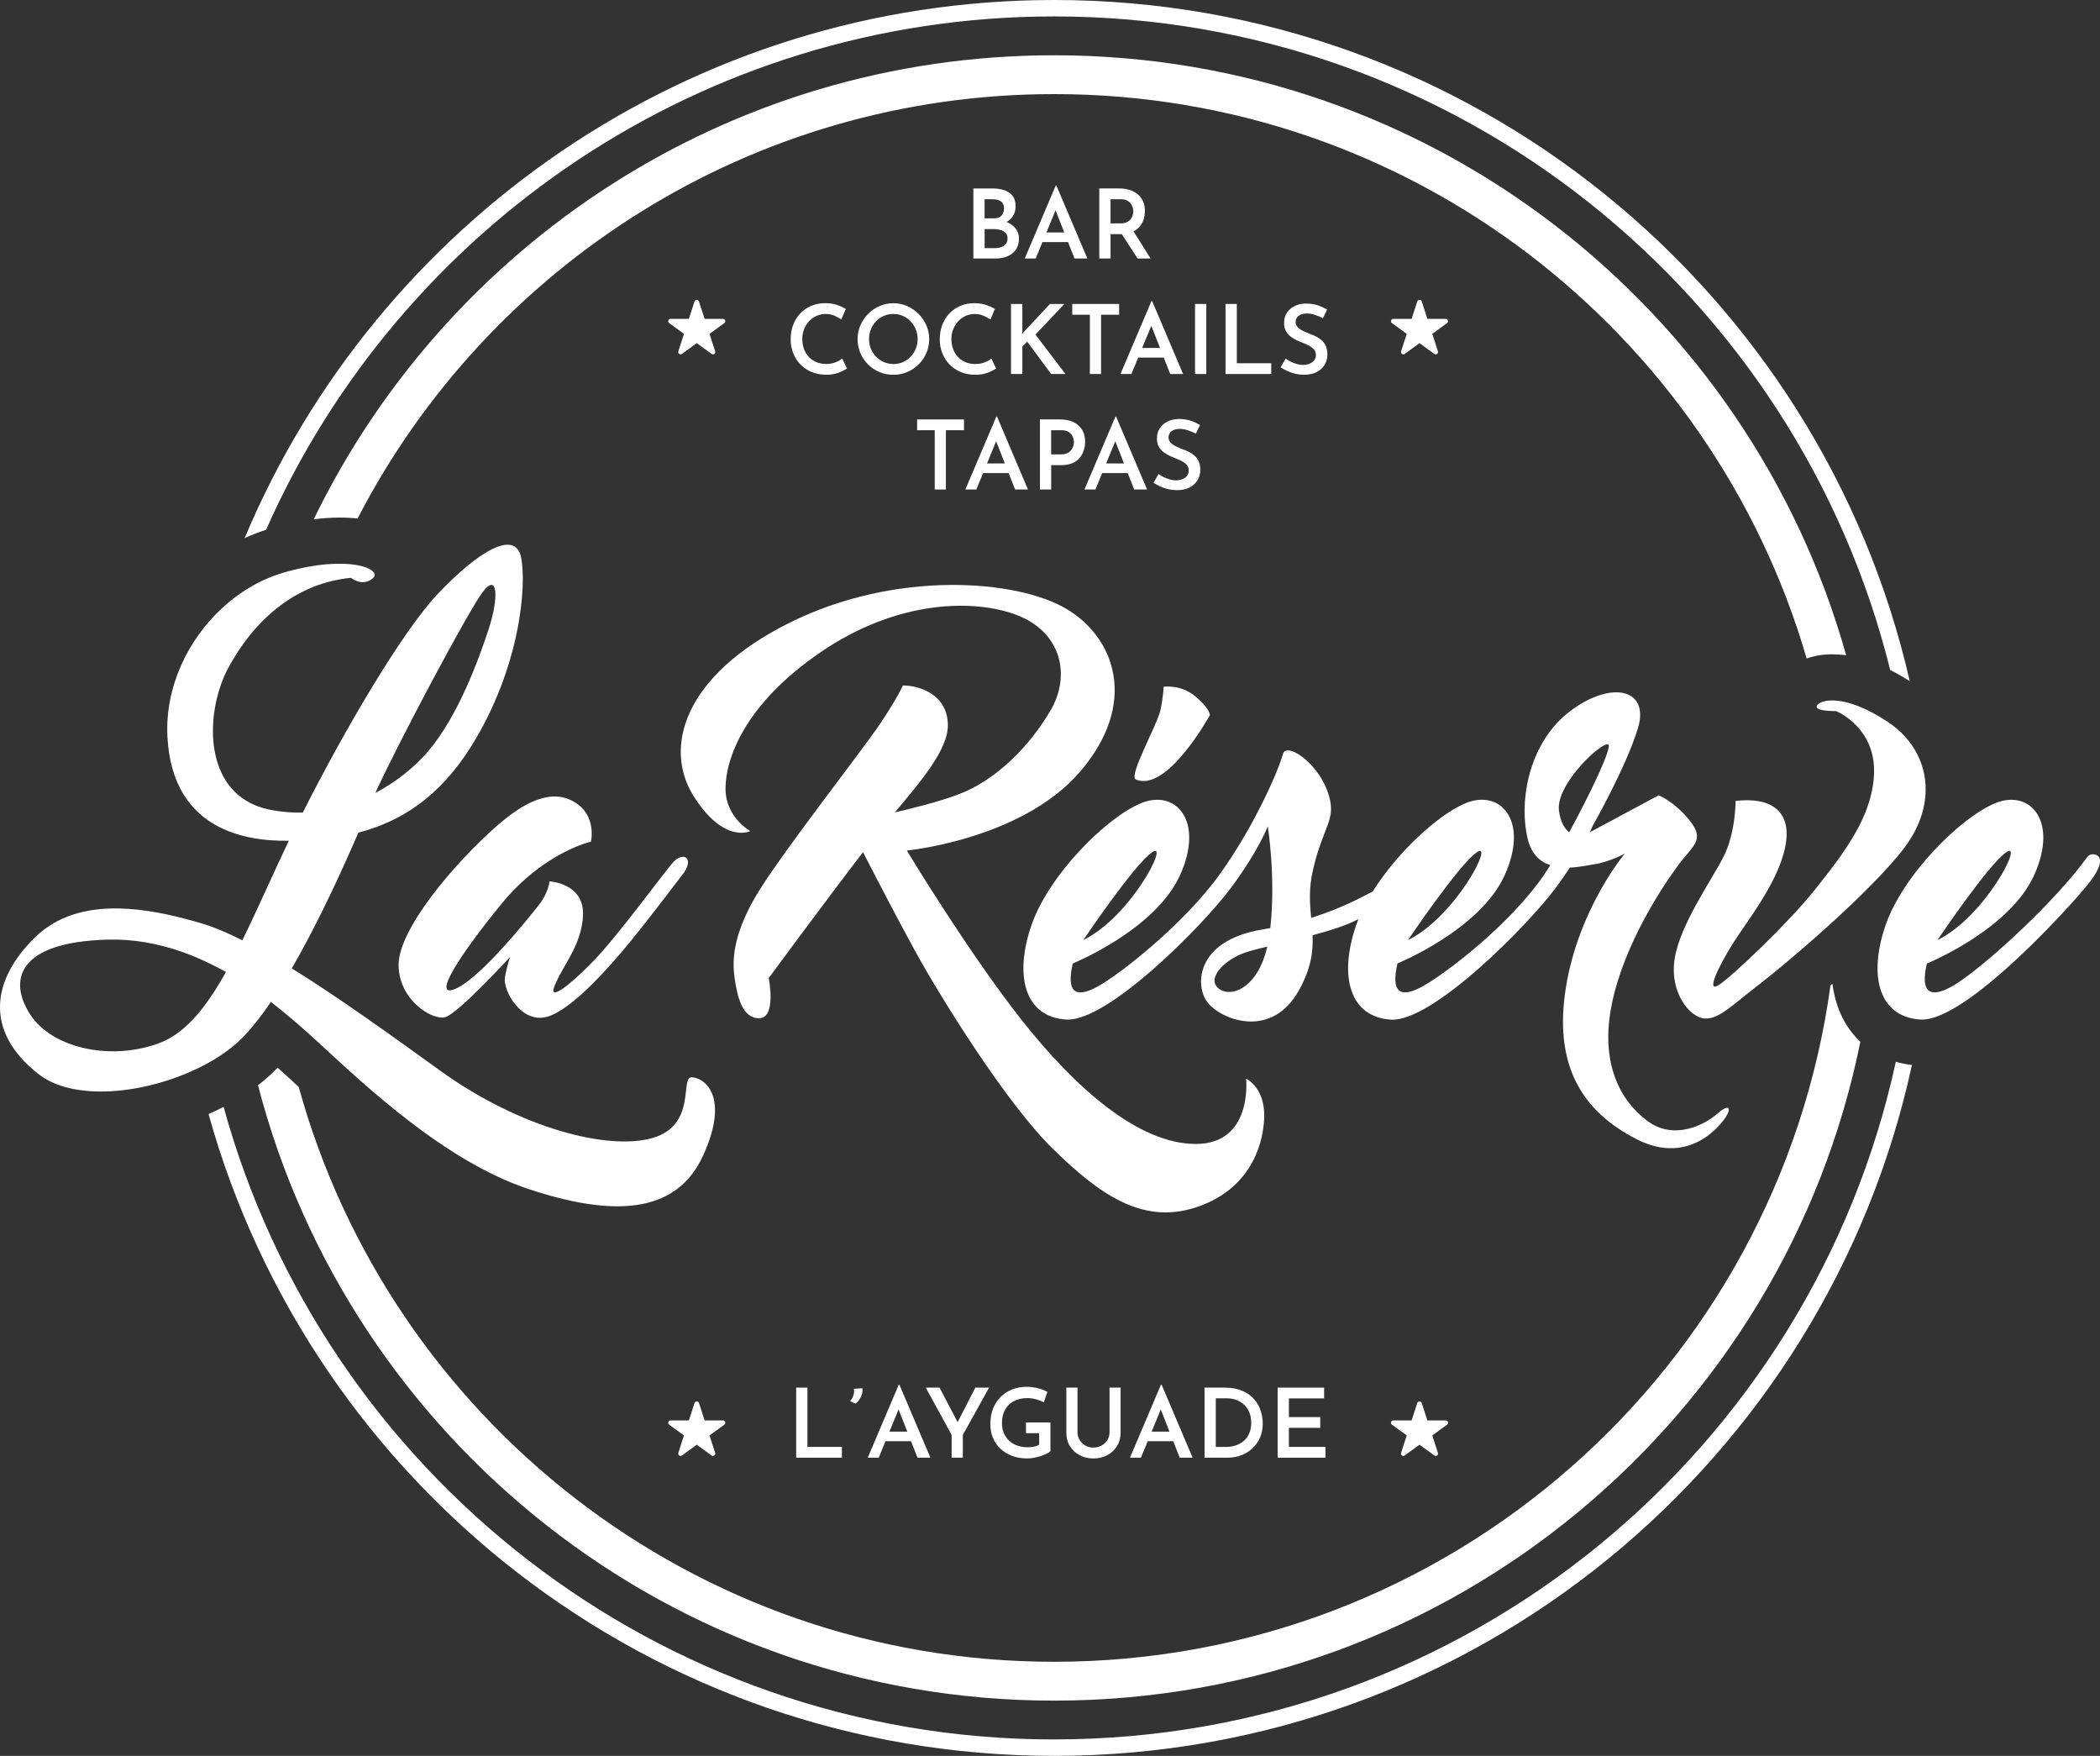 <?xml version="1.0" encoding="UTF-8"?>
<svg id="Calque_1" xmlns="http://www.w3.org/2000/svg" version="1.1" viewBox="0 0 107.664 90">
  <rect x="0" y="0" width="107.664" height="90" fill="#333333" stroke="none"/>
  <!-- Generator: Adobe Illustrator 29.5.1, SVG Export Plug-In . SVG Version: 2.1.0 Build 141)  -->
  <defs>
    <style>
      .st0 {
        fill: #fff;
      }
    </style>
  </defs>
  <path class="st0" d="M28.035,52.121c1.312-.362,3.302-2.669,4.252-3.823.95-1.154,2.782-3.574,2.782-3.574.52-.792-.068-1.041-.52-.565-.452.475-2.804,3.732-4.116,5.09s-2.252,2.002-2.035,1.379c.362-1.041,1.448-2.148,1.493-3.755s-1.719-1.697-1.719-1.697c0,0-.045.565-.52,1.176s-2.964,3.732-4.276,4.32c-1.312.588.204-1.741,2.353-4.365s4.569-3.167,4.569-3.167c0,0,.316-1.357-.86-2.035-.578-.334-1.719-.747-3.958,1.221-2.239,1.968-5.044,5.315-5.044,7.125s1.719,2.85,2.375,2.691c.656-.158,3.347-3.099,3.347-3.099,0,0-.158.407-.271,1.063s.837,2.375,2.148,2.013h0v.002Z"/>
  <path class="st0" d="M38.463,42.598s-1.267-.701-1.267-2.172.905-4.276,4.863-6.989c3.958-2.715,7.962-2.76,10.156-1.877,2.195.883,2.691,3.053,1.652,4.841-1.041,1.787-2.76,3.596-4.796,4.343-.909.334-2.123.648-3.19.895,1.37-1.637,2.733-3.234,2.715-4.491-.022-1.561-1.47-2.013-2.308-2.013,0,0-.204.52-1.154,1.945s-5.315,6.967-6.447,8.957c-1.131,1.99-1.154,3.235-1.018,4.14.136.905.385,2.035,1.267,2.013s.475-2.059.475-2.059c0,0,3.016-4.086,4.834-6.452.748,1.452,1.877,3.628,2.699,5.118,1.334,2.42,4.659,7.758,7.012,10.066s4.547,3.891,7.261,3.053,3.529-3.009,3.596-4.592-.927-2.035-.927-2.035c0,0,.362,3.347-2.579,3.347s-6.175-2.873-8.912-6.333-5.904-8.708-5.904-8.708c0,0,5.904-.565,8.89-4.049s1.81-6.854-.724-8.347c-2.533-1.493-8.731-1.99-14.183.724-5.451,2.715-6.469,6.424-4.908,8.89s2.895,1.787,2.895,1.787h0l.002-.002Z"/>
  <path class="st0" d="M86.009,44.385c.769-1.041,1.425-1.312.634-2.308-.792-.996-1.606-1.312-1.606-1.312l-3.526,1.892c.093-.202.133-.309.133-.309,0,0,1.719-3.009,2.33-5.021.611-2.013-1.334-2.466-3.438-.905s-2.691,4.523-2.217,6.56c.187.802.638,1.192,1.162,1.364-.109.174-.21.333-.302.468-1.788,2.626-5.157,5.157-6.288,5.768s-1.583.249-1.244-1.199c0,0,4.23-1.719,5.497-4.523,1.267-2.804-.226-4.434-2.013-3.687-1.391.58-3.478,2.49-4.753,4.523-.581.299-1.598.863-3.156,1.351-.069-.716-.13-1.468.083-2.413.543-2.42,1.289-2.601.747-4.094-.543-1.493-2.126-2.533-2.284-1.877s-1.38,3.574-3.235,6.153c-1.855,2.579-5.157,5.157-6.288,5.768s-1.583.249-1.244-1.199c0,0,4.23-1.719,5.497-4.523,1.267-2.804-.226-4.434-2.013-3.687s-4.727,3.687-5.61,6.266-.34,4.683,1.787,4.818,7.035-4.841,8.459-6.763c1.425-1.923,1.877-3.144,1.877-3.144,0,0,.417,2.607.129,5.218-.139.026-.279.051-.423.076-3.416.565-3.484,2.918-2.76,3.778s3.257,1.855,4.659-.678c.627-1.133.725-1.989.69-2.806.914-.248,1.789-.527,2.354-.83-.045.112-.089.224-.126.335-.882,2.579-.34,4.683,1.787,4.818s7.035-4.841,8.459-6.763c.275-.371.513-.714.718-1.03.503-.021.968-.128,1.249-.169.769-.113,1.561-.543,1.561-.543,0,0-2.353,2.804-3.009,6.831s.837,6.379,3.62,7.803,4.434-.86,4.637-1.244.068-.565-.52-.045-2.172,1.379-3.551.362-2.466-2.94-1.832-6.017,2.601-6.017,3.371-7.058h0l-.003-.005ZM75.717,43.683c.927-.634-1.085,3.302-3.529,4.501,0,0,2.601-3.868,3.529-4.501ZM59.069,43.683c.927-.634-1.085,3.302-3.529,4.501,0,0,2.601-3.868,3.529-4.501ZM62.485,50.673c-.656-.52.294-1.47,1.312-1.832.26-.093.676-.202,1.176-.324-.503,2.177-1.885,2.634-2.488,2.156ZM80.448,42.666c-.229-.191-.454-.531-.524-1.131-.158-1.357,2.239-3.574,2.533-3.371.205.142-.928,2.52-2.009,4.501h0Z"/>
  <path class="st0" d="M107.068,43.865c-.181.204-.294.407-.747.95-2.033,2.441-5.157,5.157-6.288,5.768-.763.412-1.216.379-1.326-.129-.003-.016-.007-.031-.01-.048-.007-.04-.012-.082-.015-.127,0-.014,0-.03,0-.045,0-.037,0-.077,0-.118,0-.019,0-.037.002-.057.003-.056.008-.114.015-.176,0-.009.003-.02.004-.03.007-.057.017-.117.027-.179.003-.02.007-.039.011-.059.014-.074.029-.148.048-.228h0s.004-.002.012-.005c.246-.102,4.256-1.801,5.485-4.519,1.267-2.804-.226-4.434-2.013-3.687-1.787.747-4.727,3.687-5.61,6.266-.757,2.211-.464,4.072.975,4.643h0c.011.005.023.009.034.013.037.014.075.027.114.039.022.007.044.014.067.02.039.011.08.021.121.031.023.005.045.011.069.016.044.009.091.017.137.024.021.003.041.007.062.01.068.009.137.016.209.021h.013c2.132.115,6.904-4.941,8.446-6.763,1.493-1.764.34-1.832.158-1.628h0v-.003ZM102.861,43.683c.927-.634-1.085,3.302-3.529,4.501,0,0,2.601-3.868,3.529-4.501Z"/>
  <path class="st0" d="M61.263,35.677c-.747-.611-1.606-.475-1.606-.475,0,0,0,.407-.158,1.176s-1.663,3.401-1.267,3.574c1.606.701,3.8-3.302,3.8-3.302,0,0-.022-.362-.769-.972h0Z"/>
  <path class="st0" d="M97.613,43.48c.685-.894,1.043-1.84,1.103-2.749h0c.097-1.462-.579-2.827-1.918-3.719-.564-.376-1.066-.635-1.505-.809h0c-.01-.004-.019-.007-.028-.011-.05-.02-.101-.038-.15-.055-.015-.005-.03-.011-.044-.016-.122-.042-.239-.078-.351-.107-.013-.003-.026-.006-.039-.01-.042-.011-.085-.02-.126-.029-.014-.003-.028-.006-.041-.009-.047-.01-.094-.018-.138-.025-.004,0-.008-.002-.012-.002-.048-.008-.096-.014-.142-.019-.012,0-.024-.002-.036-.004-.033-.003-.067-.006-.099-.008-.013,0-.026-.002-.038-.002-.035-.002-.071-.003-.104-.003h-.018c-.039,0-.077,0-.112.003-.009,0-.018,0-.028.002-.027.002-.054.004-.081.007-.009,0-.017.002-.025.003-.032.004-.062.009-.092.015h0c-.227.044-.372.131-.43.221-.163.254.563.29.856.294h.118s.004.002.008.003c0,0,.003,0,.004.002.005.002.013.006.022.01.002,0,.004.002.007.003.025.011.059.028.104.051.002,0,.003.002.005.003.021.011.044.023.069.037l.006.003c.081.045.178.105.286.179,0,0,.003.002.004.003.108.076.226.167.347.276.002.002.004.003.006.005.119.108.241.234.357.377.003.004.007.008.01.013.078.097.153.201.224.313.295.472.511,1.091.488,1.887-.009.297-.043.59-.101.879h0c-.015.078-.032.155-.051.232-.005.019-.01.037-.014.056-.015.058-.03.116-.046.174-.006.023-.013.045-.02.069-.016.054-.032.108-.05.161-.007.023-.015.046-.023.07-.018.054-.037.108-.056.162-.008.021-.015.042-.023.064-.022.059-.045.12-.07.178-.006.014-.011.028-.017.042-.062.151-.129.3-.201.448-.003.007-.007.013-.01.02-.032.065-.064.131-.098.195-.008.015-.016.031-.024.046-.029.056-.059.113-.091.169-.009.017-.018.033-.028.05-.031.056-.062.112-.095.167-.009.015-.017.03-.026.044-.035.06-.072.121-.108.18-.005.008-.01.017-.015.026-.174.285-.36.563-.55.833,0,0-.002.003-.003.004-.047.068-.096.134-.143.201h0c-.4.551-.814,1.066-1.19,1.542-1.267,1.606-4.23,4.434-4.908,4.863s-.022-.927.678-2.059,2.375-3.167,2.737-5.067-.882-2.511-2.556-2.308c0,0,.022,1.628-.634,2.895s-2.217,3.46-2.488,5.203c-.271,1.741.792,3.009,1.538,3.053.747.045,1.425-.701,2.76-1.719s5.677-4.683,7.465-7.012h0l-.006.006Z"/>
  <path class="st0" d="M37.064,16.344h-.939l-.29-.893c-.036-.11-.191-.11-.228,0l-.29.893h-.939c-.116,0-.164.148-.071.217l.76.552-.29.893c-.036.111.091.203.184.134l.76-.552.76.552c.094.069.22-.023.184-.134l-.29-.893.76-.552c.094-.069.045-.217-.071-.217h0Z"/>
  <path class="st0" d="M74.119,16.344h-.939l-.29-.893c-.036-.11-.191-.11-.228,0l-.29.893h-.939c-.116,0-.164.148-.071.217l.76.552-.29.893c-.036.111.091.203.184.134l.76-.552.76.552c.094.069.22-.023.184-.134l-.29-.893.76-.552c.094-.069.045-.217-.071-.217h0Z"/>
  <path class="st0" d="M35.835,71.914c-.036-.111-.191-.111-.228,0l-.29.893h-.939c-.116,0-.164.148-.071.217l.76.552-.29.893c-.036.11.091.203.184.134l.76-.552.76.552c.094.069.22-.023.184-.134l-.29-.893.76-.552c.094-.069.045-.217-.071-.217h-.939l-.29-.893h0Z"/>
  <path class="st0" d="M74.119,72.807h-.939l-.29-.893c-.036-.111-.191-.111-.228,0l-.29.893h-.939c-.116,0-.164.148-.071.217l.76.552-.29.893c-.036.11.091.203.184.134l.76-.552.76.552c.094.069.22-.023.184-.134l-.29-.893.76-.552c.094-.069.045-.217-.071-.217h0Z"/>
  <path class="st0" d="M51.925,11.083c.096-.143.143-.316.143-.52,0-.306-.106-.533-.318-.681s-.501-.222-.866-.222h-.981v3.591h1.12c.158,0,.309-.019.453-.056.145-.037.274-.098.39-.18.115-.083.207-.188.274-.318s.101-.288.101-.476c0-.201-.06-.374-.18-.52-.113-.138-.266-.246-.456-.324.132-.074.24-.17.321-.292h0v-.002ZM50.48,10.213h.429c.174,0,.312.038.414.114s.153.195.153.36c0,.135-.04.253-.121.353-.081.101-.208.15-.382.15h-.494v-.976h0ZM51.566,12.504c-.059.074-.138.128-.237.163-.099.034-.209.051-.331.051h-.518v-.976h.479c.115,0,.226.015.331.044.105.029.192.079.261.148.07.07.104.166.104.291,0,.112-.029.205-.089.279h0Z"/>
  <path class="st0" d="M54.125,9.512l-1.588,3.739h.562l.347-.843h1.31l.331.843h.661l-1.588-3.739h-.035ZM53.649,11.915l.468-1.137.446,1.137s-.914,0-.914,0Z"/>
  <path class="st0" d="M58.425,11.621c.097-.114.167-.241.21-.382.042-.141.064-.283.064-.424,0-.184-.032-.348-.096-.491s-.154-.264-.269-.363-.255-.173-.419-.225-.346-.077-.543-.077h-1.012v3.591h.577v-1.249h.518c.02,0,.038-.002.057-.002l.811,1.251h.666l-.874-1.391c.124-.065.228-.144.309-.24h0l.002.002ZM56.937,10.213h.533c.125,0,.229.021.31.064.083.042.147.096.194.16s.082.132.101.203.029.136.029.194c0,.062-.011.129-.032.2s-.056.137-.104.2-.114.114-.2.155-.192.061-.32.061h-.513v-1.238h.002Z"/>
  <path class="st0" d="M41.487,16.46c.109-.117.235-.208.38-.271.145-.064.296-.096.453-.096.174,0,.331.031.469.094.138.062.253.125.346.187l.227-.538c-.122-.076-.272-.144-.451-.205s-.382-.092-.61-.092c-.257,0-.494.046-.71.138-.217.092-.404.222-.562.387-.158.166-.279.363-.365.589-.086.227-.128.477-.128.75,0,.244.042.473.126.688s.203.406.358.572c.154.166.344.297.567.395.224.097.476.147.755.15.174.003.333-.014.476-.051s.266-.083.37-.136c.104-.052.181-.097.235-.133l-.242-.513c-.086.073-.199.137-.338.194-.14.057-.301.087-.486.087-.187,0-.356-.032-.506-.096-.15-.064-.278-.153-.385-.266-.107-.114-.189-.249-.247-.407s-.087-.331-.087-.518c0-.18.032-.349.096-.503s.15-.29.259-.407h0-.001Z"/>
  <path class="st0" d="M47.494,18.094c.097-.222.145-.459.145-.712,0-.25-.048-.485-.145-.705s-.23-.416-.399-.587-.365-.305-.587-.402-.458-.145-.707-.145c-.253,0-.491.048-.712.145-.222.097-.417.231-.584.402-.167.171-.299.367-.395.587s-.143.455-.143.705c0,.257.047.496.143.717s.227.416.395.582c.167.166.362.296.582.39.221.094.458.14.715.14.25,0,.486-.046.707-.14s.417-.225.587-.392c.169-.167.302-.363.399-.584h0ZM46.95,17.879c-.064.154-.152.29-.264.407s-.243.208-.392.274c-.15.065-.31.099-.481.099-.177,0-.342-.033-.494-.099-.151-.065-.284-.157-.4-.274-.115-.117-.205-.252-.269-.407-.064-.154-.096-.32-.096-.498s.031-.345.094-.501c.062-.156.15-.293.264-.412.114-.118.246-.211.397-.276.151-.065.314-.099.489-.099s.338.033.489.099c.151.065.283.158.395.276.112.119.201.255.266.409s.099.322.099.503c0,.177-.032.344-.096.498h0,0Z"/>
  <path class="st0" d="M50.463,19.159c.143-.037.266-.083.37-.136.104-.052.181-.097.235-.133l-.242-.513c-.086.073-.199.137-.338.194-.14.057-.301.087-.486.087-.187,0-.356-.032-.506-.096-.15-.064-.278-.153-.385-.266-.107-.114-.189-.249-.247-.407s-.087-.331-.087-.518c0-.18.032-.349.096-.503s.15-.29.259-.407.235-.208.38-.271c.145-.064.296-.096.453-.096.174,0,.331.031.469.094.138.062.253.125.346.187l.227-.538c-.122-.076-.272-.144-.451-.205s-.382-.092-.61-.092c-.257,0-.494.046-.71.138-.217.092-.404.222-.562.387-.158.166-.279.363-.365.589-.086.227-.128.477-.128.75,0,.244.042.473.126.688s.203.406.358.572c.154.166.344.297.567.395.224.097.476.147.755.15.174.003.333-.014.476-.051h0-.001Z"/>
  <polygon class="st0" points="54.624 19.171 53.085 17.149 54.569 15.58 53.83 15.58 52.477 17.026 52.399 17.138 52.414 16.956 52.414 15.58 51.832 15.58 51.832 19.171 52.414 19.171 52.414 17.76 52.665 17.513 53.893 19.171 54.624 19.171"/>
  <polygon class="st0" points="54.973 16.133 55.876 16.133 55.876 19.171 56.449 19.171 56.449 16.133 57.376 16.133 57.376 15.58 54.973 15.58 54.973 16.133"/>
  <path class="st0" d="M59.033,15.432l-1.588,3.739h.562l.347-.843h1.31l.331.843h.661l-1.588-3.739h-.035ZM58.558,17.835l.468-1.137.446,1.137s-.914,0-.914,0Z"/>
  <rect class="st0" x="61.268" y="15.58" width=".577" height="3.591"/>
  <polygon class="st0" points="62.832 15.58 62.832 19.171 65.175 19.171 65.175 18.619 63.41 18.619 63.41 15.58 62.832 15.58"/>
  <path class="st0" d="M67.107,18.656c-.101.034-.202.051-.303.051-.096,0-.198-.015-.305-.044-.109-.029-.214-.07-.315-.119-.102-.049-.192-.104-.271-.163l-.257.448c.109.073.227.137.355.194.128.057.264.103.407.136s.29.049.441.049c.253,0,.469-.046.646-.138s.313-.217.407-.373.141-.329.141-.516c0-.171-.024-.314-.074-.431-.049-.117-.117-.215-.203-.293-.086-.079-.181-.145-.288-.2s-.215-.101-.323-.14c-.125-.049-.244-.101-.358-.155s-.206-.119-.276-.192-.106-.16-.106-.259c0-.138.051-.247.155-.325s.244-.118.422-.118c.132,0,.27.024.414.072.145.047.281.105.409.17l.217-.439c-.138-.086-.297-.158-.476-.22-.179-.06-.396-.092-.649-.092-.214.007-.402.052-.564.138-.163.086-.29.201-.382.346s-.138.315-.138.513c0,.164.031.302.094.414.062.112.144.207.244.284s.208.142.323.194.229.101.341.143.216.092.311.145c.096.054.171.118.23.189.057.073.087.159.087.261,0,.125-.033.226-.101.301-.068.076-.151.131-.252.165l-.003.002v.002Z"/>
  <polygon class="st0" points="48.494 25.091 48.494 22.052 49.422 22.052 49.422 21.5 47.02 21.5 47.02 22.052 47.922 22.052 47.922 25.091 48.494 25.091"/>
  <path class="st0" d="M50.401,24.248h1.31l.331.843h.661l-1.588-3.739h-.034l-1.588,3.739h.562l.347-.843h0ZM50.603,23.754l.468-1.137.446,1.137s-.914,0-.914,0Z"/>
  <path class="st0" d="M53.891,23.842h.518c.227,0,.418-.034.574-.104s.281-.161.375-.276.163-.243.208-.385c.044-.141.067-.283.067-.424,0-.243-.051-.45-.155-.622s-.252-.302-.446-.395c-.194-.092-.427-.138-.7-.138h-1.016v3.591h.577v-1.249h0v.002ZM53.891,22.052h.533c.128,0,.234.02.315.061.083.041.146.094.192.158.046.064.079.132.099.203s.029.134.029.189-.011.12-.032.192c-.021.073-.056.141-.104.208-.047.065-.114.12-.2.163-.086.042-.19.064-.315.064h-.518v-1.238h.001Z"/>
  <path class="st0" d="M56.507,24.248h1.31l.331.843h.661l-1.588-3.739h-.034l-1.588,3.739h.562l.347-.843h0ZM56.711,23.754l.468-1.137.446,1.137s-.914,0-.914,0Z"/>
  <path class="st0" d="M60.398,21.479c-.214.007-.402.052-.564.138-.163.086-.29.201-.382.346s-.138.315-.138.513c0,.164.031.302.094.414.062.112.144.207.244.284s.208.142.323.194.229.101.341.143.216.092.311.145c.096.054.171.118.23.189.057.073.087.159.087.261,0,.125-.033.226-.101.301-.068.076-.151.131-.252.165s-.202.051-.303.051c-.096,0-.198-.015-.305-.044-.109-.029-.214-.07-.315-.119-.102-.049-.192-.104-.271-.163l-.257.448c.109.073.227.137.355.194.128.057.264.103.407.136s.29.049.441.049c.253,0,.469-.046.646-.138s.313-.217.407-.373.141-.329.141-.516c0-.171-.024-.314-.074-.431-.049-.117-.117-.215-.203-.293-.086-.079-.181-.145-.288-.2s-.215-.101-.323-.14c-.125-.049-.244-.101-.358-.155-.114-.054-.206-.119-.276-.192s-.106-.16-.106-.259c0-.138.051-.247.155-.325s.244-.118.422-.118c.132,0,.27.024.414.072.145.047.281.105.409.17l.217-.439c-.138-.086-.297-.158-.476-.22-.179-.06-.396-.092-.649-.092l-.003.002v.002Z"/>
  <polygon class="st0" points="40.819 71.125 40.819 74.717 43.162 74.717 43.162 74.164 41.396 74.164 41.396 71.125 40.819 71.125"/>
  <path class="st0" d="M43.577,71.816l.281.128c.076-.049.143-.118.203-.205.059-.087.104-.183.133-.288s.034-.204.015-.296l-.434.034c.023.115.013.232-.029.351s-.099.211-.167.276h-.002Z"/>
  <path class="st0" d="M46.077,70.977l-1.588,3.739h.562l.347-.843h1.31l.331.843h.661l-1.588-3.739h-.035ZM45.601,73.38l.468-1.137.446,1.137s-.914,0-.914,0Z"/>
  <polygon class="st0" points="49.363 74.717 49.363 73.553 50.709 71.125 50.004 71.125 49.096 72.897 48.169 71.125 47.463 71.125 48.79 73.553 48.79 74.717 49.363 74.717"/>
  <path class="st0" d="M51.721,72.003c.115-.112.254-.196.417-.254s.348-.087.555-.087c.083,0,.174.01.276.029.102.02.203.046.301.082.099.034.179.07.242.106l.187-.533c-.132-.076-.29-.138-.476-.187-.185-.049-.387-.074-.605-.074-.247,0-.481.041-.703.123-.222.083-.418.205-.589.368-.171.163-.306.364-.404.602-.099.239-.148.514-.148.826,0,.25.044.482.133.695.089.214.216.399.38.555s.363.279.595.368c.232.089.493.133.782.133.105,0,.217-.011.336-.032.119-.021.234-.05.346-.087.112-.036.213-.076.303-.119.091-.042.158-.087.205-.133v-1.475h-1.253v.552h.676v.597c-.076.042-.166.074-.271.094-.105.02-.214.029-.325.029-.194,0-.372-.029-.533-.087-.161-.057-.299-.141-.414-.249-.115-.109-.205-.239-.269-.39s-.096-.319-.096-.503c0-.204.03-.386.092-.545s.149-.295.264-.407l-.003.003h-.001Z"/>
  <path class="st0" d="M54.67,71.125v2.314c0,.26.061.49.185.688s.29.354.501.464.444.165.7.165c.26,0,.495-.055.705-.165s.378-.265.503-.464.187-.428.187-.688v-2.314h-.567v2.298c0,.141-.036.271-.109.39-.073.118-.171.213-.296.281s-.266.104-.424.104c-.151,0-.288-.034-.409-.104-.122-.07-.22-.163-.293-.281s-.111-.248-.111-.39v-2.298h-.572Z"/>
  <path class="st0" d="M59.52,70.977l-1.588,3.739h.562l.347-.843h1.31l.331.843h.661l-1.588-3.739h-.035ZM59.043,73.38l.468-1.137.446,1.137s-.914,0-.914,0Z"/>
  <path class="st0" d="M63.686,71.288c-.252-.109-.555-.163-.91-.163h-1.021v3.591h1.194c.24,0,.468-.04.683-.121.216-.081.406-.198.572-.351s.297-.337.392-.55.143-.455.143-.726c0-.221-.035-.44-.106-.659s-.183-.417-.338-.595c-.154-.177-.358-.32-.61-.429v.002h.001ZM64.051,73.459c-.064.154-.155.284-.271.387-.117.104-.254.182-.412.237s-.333.082-.523.082h-.513v-2.491h.602c.138,0,.278.024.419.072s.272.122.392.222c.12.101.217.23.291.39.074.159.111.351.111.574,0,.198-.032.373-.096.528h0Z"/>
  <polygon class="st0" points="67.886 71.678 67.886 71.125 65.504 71.125 65.504 74.717 67.955 74.717 67.955 74.164 66.08 74.164 66.08 73.187 67.688 73.187 67.688 72.635 66.08 72.635 66.08 71.678 67.886 71.678"/>
  <path class="st0" d="M10.124,54.768c.258-.124.508-.257.747-.397.004-.002.007-.004.011-.006h0c.606-.357,1.143-.759,1.569-1.195.06-.061.12-.125.18-.191h0c.055-.06.111-.123.166-.186.02-.023.04-.047.06-.071.036-.042.073-.085.109-.129.023-.027.046-.056.069-.085.034-.041.068-.084.102-.126.023-.029.047-.059.071-.09.033-.043.068-.087.101-.131.023-.03.046-.06.07-.092.034-.046.07-.093.104-.14.022-.03.044-.059.065-.09.038-.053.077-.107.115-.161.018-.025.036-.05.054-.077.056-.081.113-.162.169-.245.101.078.201.155.298.233.087.069.172.137.257.206h0c.755.611,1.423,1.214,1.988,1.735,2.262,2.081,6.394,6.002,10.676,7.419s7.57,1.327,8.957-1.749,0-3.981-.604-3.981.271,2.443-1.99,3.107c-2.262.663-6.786-.483-10.888-3.438-2.411-1.737-5.156-3.724-7.621-5.252,1.368-2.359,2.616-5.107,3.414-6.959,2.147-.557,4.137-1.796,5.775-4.408,2.533-4.042,2.865-8.294,2.564-9.711-.301-1.418-2.172-.332-4.283,1.9-1.753,1.853-4.671,6.764-6.906,11.192-.493.012-.998-.022-1.509-.113v-.002c-.071-.012-.14-.023-.211-.038-.1-.021-.195-.045-.289-.072-.034-.01-.068-.021-.101-.031-.056-.018-.113-.036-.167-.055-.041-.015-.082-.031-.121-.047-.042-.017-.084-.034-.124-.053-.045-.02-.09-.04-.134-.062-.028-.014-.054-.029-.083-.043-.259-.139-.489-.304-.689-.492h0c-1.65-1.549-1.356-4.604-.404-6.382.655-1.223,1.493-2.283,2.501-3.084h0c.194-.155.396-.3.604-.435h0c.623-.405,1.302-.715,2.033-.912h0c.375-.101.762-.173,1.164-.212,0,0,.573.483,1.115.03.543-.452-1.176-1.267-4.554-.301-.895.256-1.745.696-2.512,1.276-.008.006-.016.012-.024.018-.093.071-.184.143-.275.219-.013.011-.027.022-.04.033-.088.074-.175.149-.26.227-.011.01-.023.02-.034.031-1.778,1.632-2.944,4.054-2.826,6.58.058,1.228.353,2.223.84,3.008.006.01.012.019.018.029.048.077.099.151.151.224.012.016.023.032.035.048.049.067.101.132.153.195.012.015.025.031.037.045.063.075.129.148.198.218h.001c.521.535,1.168.926,1.917,1.188h0s.01.004.015.005c.067.023.134.045.203.067.009.003.018.005.027.008.378.115.779.2,1.201.254h.005c.081.01.162.019.245.028.009,0,.017.002.026.003.081.008.162.015.245.02h.009c.269.019.544.028.827.025.024,0,.048,0,.073,0-.193.401-.379.795-.555,1.177-.141.305-.278.605-.412.899-.029.063-.058.127-.087.189-.057.124-.113.247-.169.369-.022.048-.045.098-.068.146-.142.309-.281.611-.418.904-.021.045-.041.09-.062.134-.047.102-.095.203-.142.302-.024.05-.047.101-.072.151-.046.099-.093.195-.139.292-.021.043-.042.088-.062.131-.067.138-.132.274-.199.408-.152-.077-.3-.149-.447-.219h0c-.57-.27-1.103-.486-1.582-.63-.151-.045-.304-.09-.457-.133h0s-.003,0-.004,0c-.277-.078-.556-.152-.837-.22-.004,0-.007-.002-.011-.003h0c-2.653-.641-5.423-.76-7.284,1.05-2.172,2.111-2.677,4.762.151,6.997,1.821,1.439,5.45,1.034,8.155-.264h0c.005-.002.009-.005.014-.007h.002v.002ZM24.755,30.338c.784-1.026.814.332.301,1.9-.513,1.568-1.568,4.464-3.107,6.273-.649.764-1.584,1.543-2.707,2.134,1.139-2.503,4.775-9.344,5.512-10.307h.001ZM8.078,53.5c-2.473.875-5.398.212-6.515-1.478-1.115-1.689-.784-3.739,3.981-3.86,1.319-.033,2.569.205,3.734.61.11.038.219.077.326.118.026.01.052.02.078.03.13.05.258.102.386.156.524.222,1.031.474,1.516.747-.393.703-.786,1.322-1.196,1.848-.038.049-.078.097-.116.144-.024.03-.048.06-.073.09-.044.053-.09.105-.134.156-.016.019-.033.037-.049.056-.05.056-.102.112-.153.165-.009.009-.017.018-.026.027-.056.058-.114.116-.171.171h0c-.489.47-1.01.815-1.587,1.02h-.001Z"/>
  <path class="st0" d="M54.045.842c20.713,0,38.093,14.261,42.862,33.498.33.166.664.359,1.004.576C93.332,14.919,75.431,0,54.045,0,35.368,0,19.348,11.38,12.541,27.583c.36-.165.728-.308,1.101-.428C20.497,11.657,36.008.842,54.045.842Z"/>
  <path class="st0" d="M54.045,89.159c-20.325,0-37.441-13.732-42.581-32.423-.251.129-.509.253-.772.368,5.286,18.974,22.694,32.896,43.353,32.896,21.562,0,39.582-15.165,43.977-35.412-.285-.033-.561-.089-.826-.165-4.317,19.86-21.996,34.734-43.15,34.734h0v.002Z"/>
  <path class="st0" d="M93.929,33.537c.236,0,.477.017.721.052C89.675,15.845,73.38,2.833,54.045,2.833c-16.698,0-31.13,9.707-37.96,23.785.461-.058.905-.089,1.331-.089.332,0,.635.018.916.05C25.011,13.657,38.496,4.823,54.045,4.823c18.285,0,33.715,12.215,38.58,28.93.394-.141.833-.216,1.304-.216Z"/>
  <path class="st0" d="M15.315,55.714c-.064-.059-.129-.119-.191-.176l-.292-.269c-.19-.174-.39-.358-.6-.545-.03.032-.06.063-.091.095-.275.282-.581.551-.914.807,4.71,18.145,21.199,31.543,40.818,31.543,20.413,0,37.439-14.505,41.332-33.771-.238-.224-.451-.476-.638-.755-.426-.639-.69-1.39-.792-2.222-.034.029-.068.058-.101.087-2.685,19.583-19.479,34.67-39.8,34.67-18.479,0-34.041-12.476-38.731-29.463h0Z"/>
</svg>